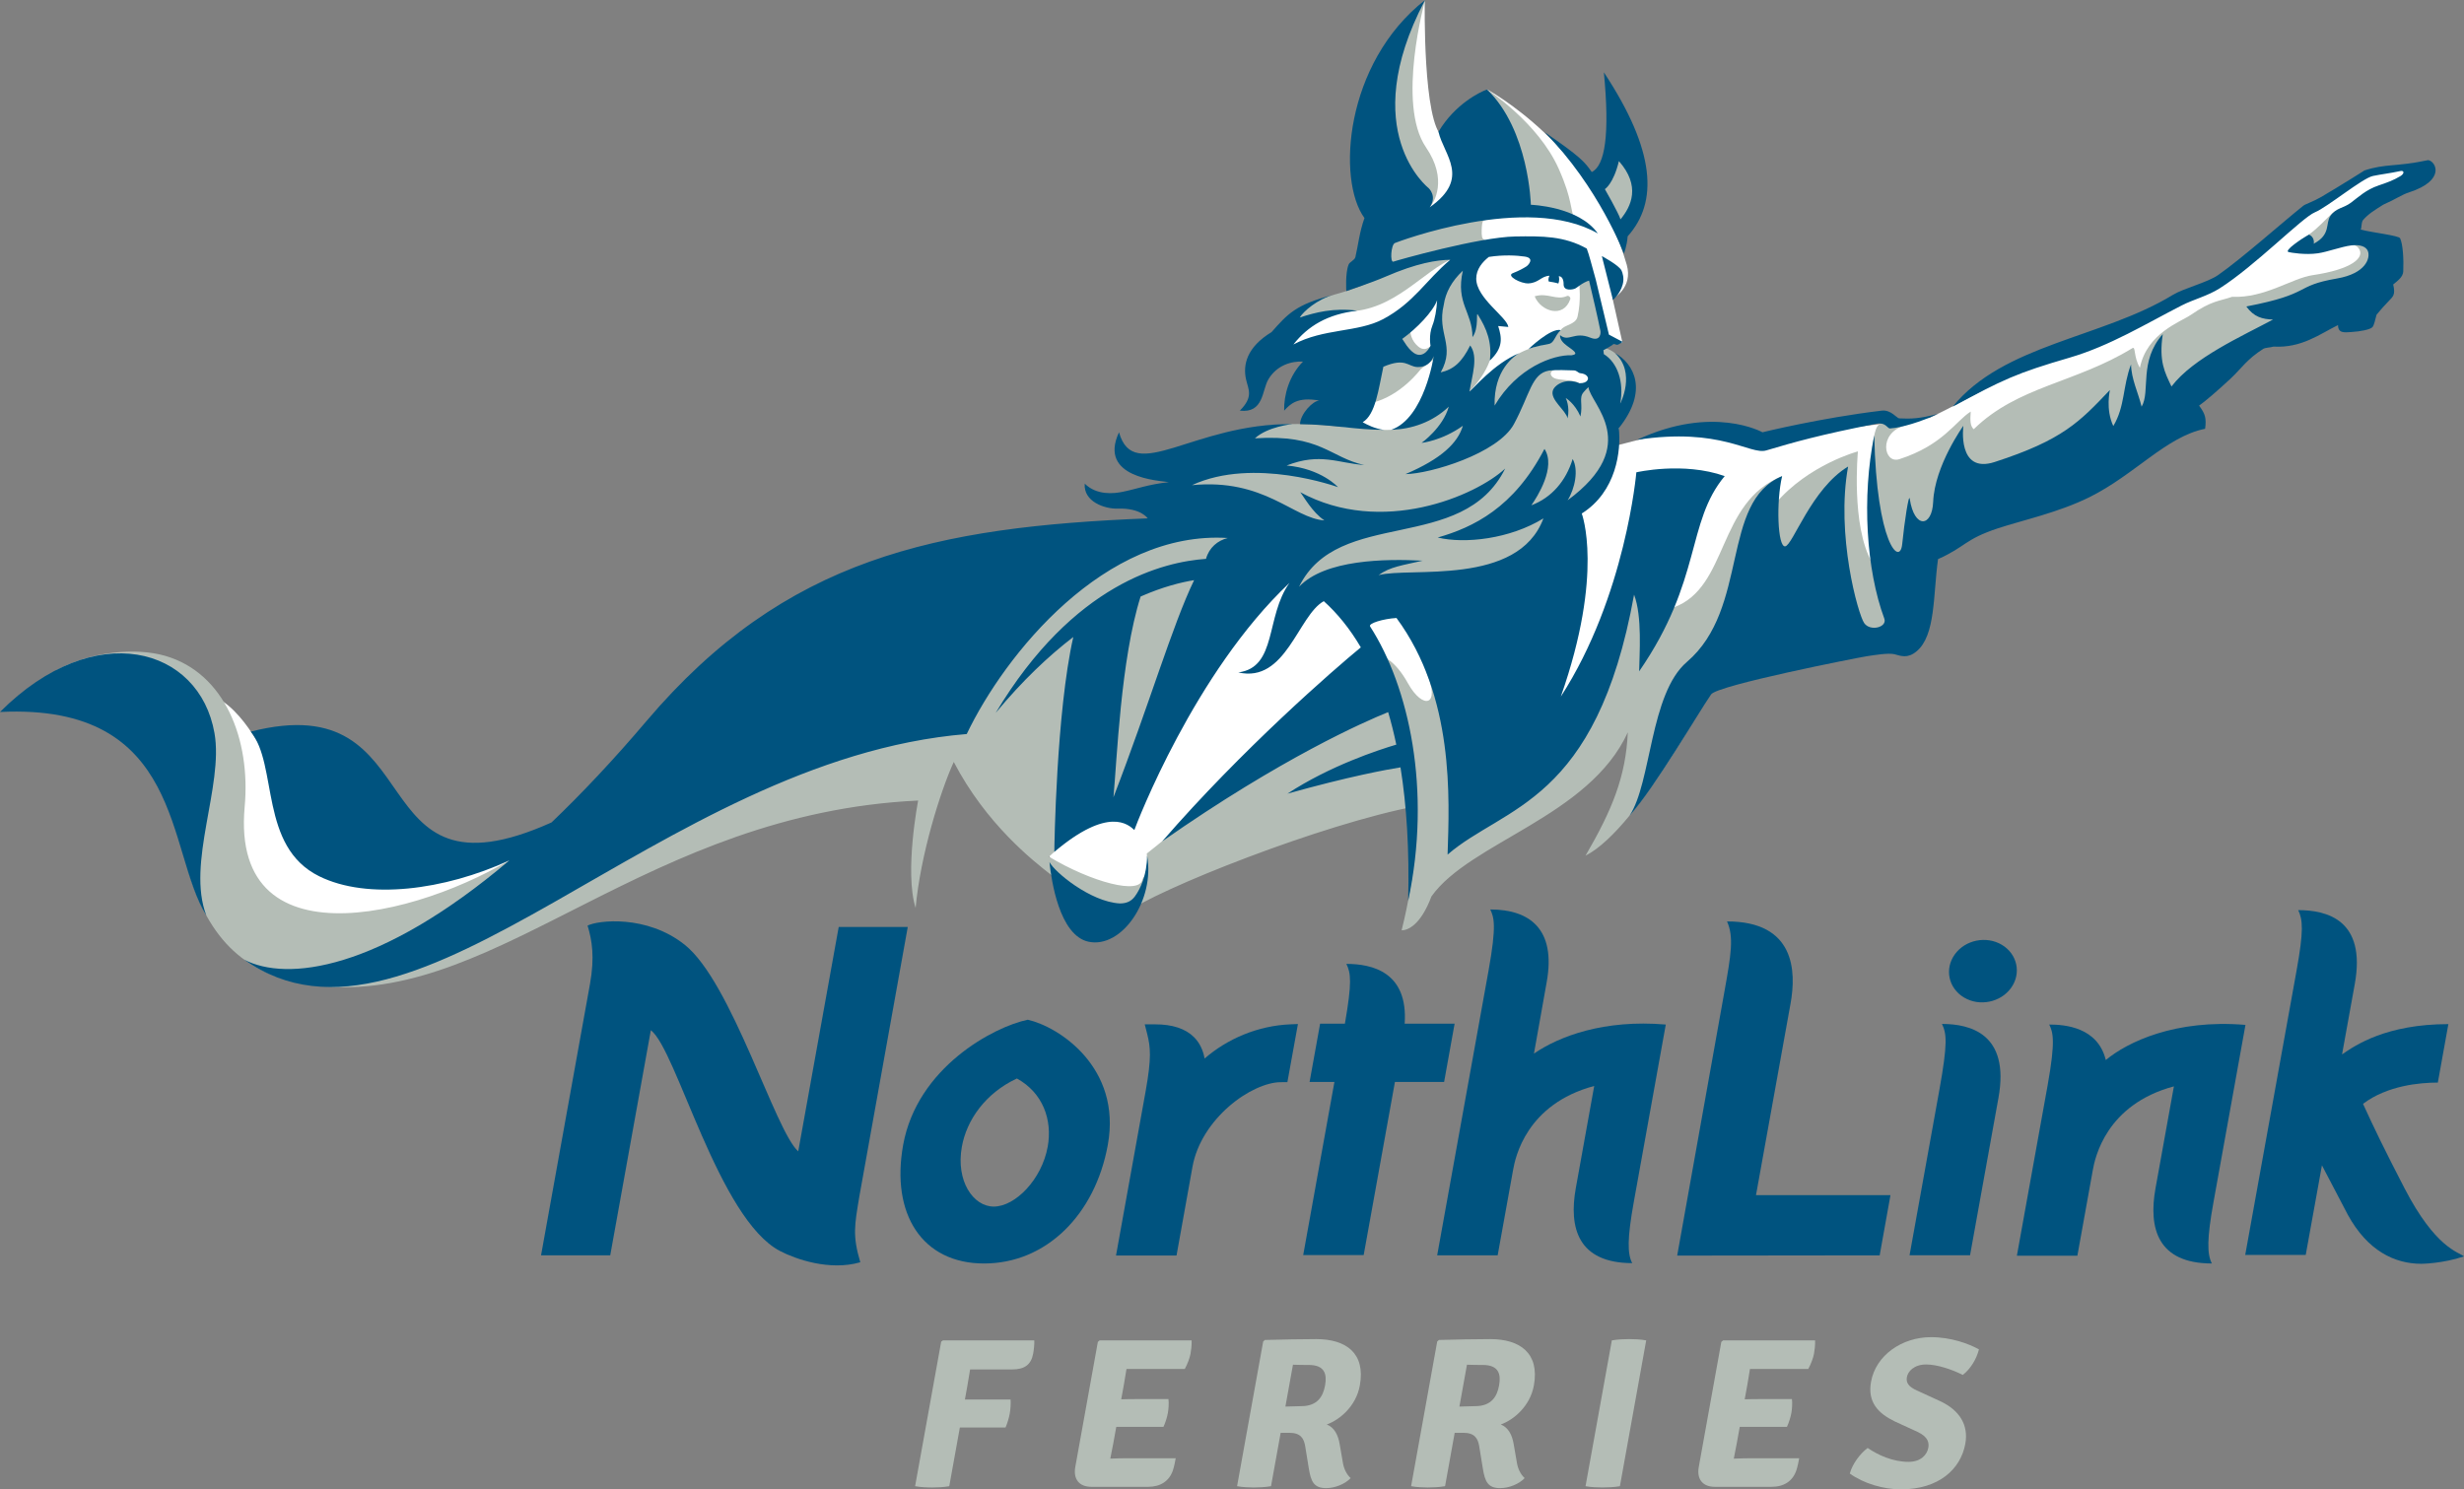 <?xml version="1.0" encoding="utf-8"?>
<!-- Generator: Adobe Illustrator 16.0.4, SVG Export Plug-In . SVG Version: 6.00 Build 0)  -->
<!DOCTYPE svg PUBLIC "-//W3C//DTD SVG 1.1//EN" "http://www.w3.org/Graphics/SVG/1.1/DTD/svg11.dtd">
<svg version="1.1" id="Layer_1" xmlns="http://www.w3.org/2000/svg" xmlns:xlink="http://www.w3.org/1999/xlink" x="0px" y="0px"
	 width="147.503px" height="89.174px" viewBox="0 0 147.503 89.174" enable-background="new 0 0 147.503 89.174"
	 xml:space="preserve">
<rect x="0" y="0" width="147.503" height="89.174" fill="#808080" stroke="none"/>
<path fill="#00537F" d="M103.385,55.168c4.071,0,4.154,2.973,3.802,4.926c-0.149,0.829-1.719,9.534-2.067,11.462h8.05l-0.647,3.606
	l-12.121,0.014c0,0,2.726-15.245,2.834-15.843C103.626,57.16,103.803,56.095,103.385,55.168"/>
<path fill="#00537F" d="M114.313,75.153l1.779-9.868c0.515-2.854,0.437-3.398,0.16-3.979c1.677,0,4.077,0.575,3.382,4.428
	c-0.862,4.778-1.7,9.42-1.7,9.42H114.313z"/>
<path fill="#00537F" d="M66.808,75.172c0,0,1.418-7.867,1.779-9.867c0.353-1.987,0.286-2.603,0.087-3.402l-0.146-0.572h0.625
	c1.031-0.002,1.816,0.258,2.325,0.768c0.338,0.338,0.542,0.774,0.633,1.277c1.375-1.188,3.197-1.97,5.157-2.047l0.43-0.017
	l-0.631,3.479l-0.403,0.003c-0.829,0-2.052,0.535-3.098,1.454c-1.051,0.919-1.926,2.188-2.182,3.619
	c-0.011,0.056-0.954,5.306-0.954,5.306H66.808z"/>
<path fill="#00537F" d="M129.035,71.152c0.401-2.223,0.759-4.209,1.102-6.108c-4.067,1.087-4.725,4.287-4.855,5.015
	s-0.924,5.126-0.924,5.126h-3.621L122.574,65c0.494-2.741,0.318-3.191,0.1-3.658c0.941,0,2.905,0.159,3.386,2.126
	c1.289-1.071,4.15-2.46,8.361-2.104c-0.401,2.228-1.527,8.476-1.917,10.629c-0.389,2.153-0.389,3.092-0.094,3.656
	C129.173,75.646,128.603,73.551,129.035,71.152"/>
<path fill="#00537F" d="M94.334,71.129c0.4-2.223,0.759-4.209,1.101-6.109c-4.067,1.087-4.725,4.288-4.854,5.015
	c-0.133,0.728-0.926,5.126-0.926,5.126h-3.621l3.076-17.051c0.495-2.741,0.319-3.191,0.102-3.658c2.359,0,3.951,1.17,3.378,4.351
	c-0.307,1.698-0.325,1.858-0.763,4.278c1.515-1.037,4.187-2.054,7.892-1.739c-0.401,2.228-1.527,8.476-1.916,10.629
	c-0.388,2.153-0.39,3.092-0.094,3.656C94.473,75.621,93.901,73.527,94.334,71.129"/>
<path fill="#00537F" d="M138.999,69.772c-0.156,0.841-0.971,5.364-0.971,5.364h-3.622c0,0,2.986-16.536,3.073-17.019
	c0.438-2.422,0.372-3.041,0.1-3.625c1.711,0,4.078,0.578,3.387,4.417c-0.151,0.838-0.695,3.85-0.764,4.222
	c0.8-0.555,2.658-1.814,6.365-1.814c-0.103,0.574-0.53,2.946-0.63,3.5c-1.076,0-3.027,0.175-4.479,1.273
	c0.7,1.531,1.274,2.714,2.472,5.032c1.857,3.597,3.225,3.829,3.573,4.102c-1.306,0.438-2.546,0.443-2.554,0.443
	c-1.594,0-3.216-0.773-4.402-2.938L138.999,69.772z"/>
<path fill="#00537F" d="M87.078,61.29h-2.99c0.212-3.09-1.944-3.579-3.489-3.579c0.264,0.553,0.348,1.074-0.089,3.579h-1.484
	l-0.63,3.489h1.487l-1.869,10.365h3.62c0,0,1.029-5.698,1.871-10.365h2.944L87.078,61.29z"/>
<path fill="#00537F" d="M66.319,68.537c-0.755,4.188-3.691,7.112-7.408,7.112c-3.717,0-5.589-2.974-4.846-7.096
	c0.838-4.65,5.43-7.079,7.461-7.499C63.39,61.475,67.152,63.915,66.319,68.537 M60.874,64.572c-1.885,0.882-3.005,2.481-3.294,4.085
	c-0.369,2.048,0.676,3.584,1.911,3.584c1.281,0,2.873-1.617,3.228-3.584C63.01,67.043,62.428,65.427,60.874,64.572"/>
<path fill="#00537F" d="M38.961,61.685c-0.538,2.983-2.43,13.474-2.43,13.474h-4.142l2.931-16.251
	c0.285-1.598,0.126-2.598-0.146-3.49c0.618-0.318,3.536-0.663,5.81,1.143c2.822,2.242,5.419,11.158,6.801,12.375
	c0.534-2.959,2.423-13.437,2.423-13.437l4.133,0.003l-2.897,16.128c-0.289,1.745-0.417,2.343,0.056,3.946
	c-1.841,0.532-3.873-0.19-4.796-0.669C43.007,72.994,40.488,62.805,38.961,61.685"/>
<path fill="#00537F" d="M120.391,59.146c-0.625,0.872-1.887,1.132-2.817,0.578c-0.932-0.553-1.181-1.708-0.556-2.579
	c0.624-0.872,1.887-1.131,2.817-0.578S121.015,58.274,120.391,59.146"/>
<path fill="#B4BDB6" d="M55.816,89.059c-0.281,0-0.701-0.013-1.035-0.076l1.561-8.652l0.103-0.076h5.47
	c0.012,0.217-0.022,0.549-0.064,0.779c-0.122,0.677-0.518,0.958-1.259,0.958h-1.598h-0.92c-0.06,0.333-0.109,0.678-0.167,0.998
	l-0.145,0.805h0.256h2.479c0.02,0.243-0.008,0.613-0.05,0.843c-0.041,0.23-0.144,0.588-0.252,0.831h-2.479H57.46l-0.634,3.515
	C56.469,89.046,56.097,89.059,55.816,89.059"/>
<path fill="#B4BDB6" d="M70.213,88.036c-0.218,0.64-0.74,0.984-1.481,0.984h-3.4c-0.729,0-1.093-0.46-0.962-1.188l1.351-7.489
	l0.106-0.09h5.508c0.009,0.307-0.027,0.575-0.068,0.806c-0.042,0.229-0.173,0.6-0.343,0.907h-2.607h-0.882
	c-0.063,0.346-0.093,0.588-0.153,0.921l-0.162,0.894c0.335-0.013,0.693-0.013,0.872-0.013h1.955
	c0.033,0.243,0.005,0.613-0.035,0.831c-0.041,0.229-0.142,0.576-0.264,0.831h-1.956h-0.869L66.648,86.4
	c-0.06,0.333-0.117,0.576-0.179,0.92l-0.002,0.013c0.296-0.013,0.593-0.024,0.95-0.024h2.965
	C70.353,87.475,70.297,87.78,70.213,88.036"/>
<path fill="#B4BDB6" d="M79.426,85.288c0.453,0.18,0.679,0.626,0.771,1.176l0.188,1.087c0.058,0.384,0.227,0.729,0.469,0.946
	c-0.318,0.345-0.927,0.601-1.463,0.601c-0.742,0-0.913-0.396-1.041-1.177l-0.218-1.341c-0.075-0.435-0.253-0.794-0.943-0.794h-0.524
	l-0.577,3.196c-0.356,0.062-0.755,0.077-1.036,0.077c-0.242,0-0.675-0.015-0.996-0.077l1.563-8.665l0.105-0.09
	c1.104-0.026,2.105-0.051,3.077-0.051c1.776,0,2.954,0.844,2.604,2.772C81.183,84.189,80.205,85.008,79.426,85.288 M76.948,84.216
	c0.398-0.014,0.784-0.026,0.95-0.026c0.972,0,1.308-0.588,1.425-1.24c0.12-0.664-0.008-1.226-0.979-1.226
	c-0.256,0-0.588,0-0.943-0.015L76.948,84.216z"/>
<path fill="#B4BDB6" d="M89.842,85.288c0.453,0.18,0.679,0.626,0.772,1.176l0.188,1.087c0.059,0.384,0.227,0.729,0.468,0.946
	c-0.317,0.345-0.926,0.601-1.463,0.601c-0.741,0-0.913-0.396-1.04-1.177l-0.218-1.341c-0.076-0.435-0.254-0.794-0.944-0.794h-0.523
	l-0.576,3.196c-0.357,0.062-0.756,0.077-1.037,0.077c-0.242,0-0.675-0.015-0.996-0.077l1.563-8.665l0.104-0.09
	c1.104-0.026,2.106-0.051,3.077-0.051c1.777,0,2.954,0.844,2.606,2.772C91.6,84.189,90.622,85.008,89.842,85.288 M87.365,84.216
	c0.398-0.014,0.783-0.026,0.95-0.026c0.972,0,1.308-0.588,1.425-1.24c0.12-0.664-0.009-1.226-0.979-1.226
	c-0.256,0-0.588,0-0.944-0.015L87.365,84.216z"/>
<path fill="#B4BDB6" d="M96.49,80.253c0.344-0.064,0.794-0.077,1.036-0.077c0.28,0,0.688,0.013,1.021,0.077l-1.574,8.73
	c-0.356,0.062-0.768,0.075-1.05,0.075c-0.242,0-0.687-0.013-1.008-0.075L96.49,80.253z"/>
<path fill="#B4BDB6" d="M107.535,88.036c-0.217,0.64-0.739,0.984-1.481,0.984h-3.399c-0.729,0-1.093-0.46-0.961-1.188l1.35-7.489
	l0.106-0.09h5.508c0.009,0.307-0.027,0.575-0.068,0.806c-0.042,0.229-0.172,0.6-0.343,0.907h-2.607h-0.882
	c-0.062,0.346-0.093,0.588-0.152,0.921l-0.162,0.894c0.335-0.013,0.691-0.013,0.872-0.013h1.955
	c0.033,0.243,0.005,0.613-0.034,0.831c-0.042,0.229-0.143,0.576-0.266,0.831h-1.956h-0.868l-0.176,0.971
	c-0.06,0.333-0.115,0.576-0.178,0.92l-0.002,0.013c0.296-0.013,0.591-0.024,0.95-0.024h2.965
	C107.673,87.475,107.62,87.78,107.535,88.036"/>
<path fill="#B4BDB6" d="M111.803,86.694c0.637,0.435,1.525,0.831,2.445,0.831c0.741,0,1.11-0.422,1.187-0.844
	c0.049-0.269,0.014-0.639-0.635-0.946l-1.392-0.639c-0.964-0.472-1.624-1.137-1.402-2.364c0.288-1.598,1.862-2.672,3.588-2.672
	c1.214,0,2.267,0.397,2.872,0.73c-0.146,0.587-0.507,1.175-0.967,1.532c-0.598-0.307-1.51-0.627-2.188-0.627
	c-0.741,0-1.098,0.424-1.158,0.755c-0.06,0.332,0.089,0.576,0.608,0.806l1.416,0.651c1.131,0.537,1.675,1.418,1.474,2.531
	c-0.278,1.546-1.616,2.734-3.854,2.734c-1.034,0-2.226-0.344-3.062-0.946C110.889,87.653,111.345,87.04,111.803,86.694"/>
<g>
	<defs>
		<rect id="SVGID_1_" x="9.878" y="0" width="135.091" height="55.704"/>
	</defs>
	<clipPath id="SVGID_2_">
		<use xlink:href="#SVGID_1_"  overflow="visible"/>
	</clipPath>
	<path clip-path="url(#SVGID_2_)" fill="#FFFFFF" d="M85.291,0.077c0,0-0.13,7.298,1.093,8.14c1.133,0.782,2.637-2.86,2.637-2.86
		s6.333,3.37,8.361,10.494c0.399,1.405-0.845,2.035-0.845,2.035l0.589,2.632l-1.157,0.16l0.479,6.075l3.228-0.826l6.252,0.278
		l9.562-1.18c0,0,1.289-0.568,4.76-2.527c5.292-2.986,10.971-4.981,10.971-4.981s0.751-0.16,1.913-1.056
		c1.163-0.896,5.174-3.914,5.174-3.914s2.924-2.092,3.498-2.174c0.266-0.038,2.954-0.521,2.954-0.521l-0.474,0.898l-4.261,2.874
		l2.636,1.093l-1.905,2.799l-9.548,5.423l-3.677,3.043l-11.89,5.75l-1.665,5.321l-7.805,0.966l-21.686,9.585l-7.162,1.349
		c0,0-7.79,2.352-8.32,3.266c-0.528,0.914-1.07,2.882-2.333,2.9c-1.052,0.015-2.417-1.063-2.417-1.063l-1.305-2.443
		c0,0-2.539-7.842-5.297-6.915c-1.64,0.552-2.528,0.76-2.528,0.76l-28.655,9.842l-10.221,0.405L10.081,44.19l1.273-0.209
		c0,0-2.555-1.183-0.869-2.143c2.824-1.609,4.811,2.499,5.183,2.967c1.547,1.945,7.894,3.495,7.894,3.495l3.649,2.607
		c0,0,5.777,0.674,13.278-3.656c7.501-4.329,25.036-14.506,25.036-14.506s6.904-3.116,9.095-2.383
		c2.19,0.735-2.689-3.108-2.689-3.108l9.153-1.902v-2.04l-4.274-2.907c0,0,2.455-2.127,4.274-2.647
		c1.818-0.522,2.662-3.51,2.662-3.51l-0.734-6.284l0.2-4.258L85.291,0.077z"/>
</g>
<g>
	<path fill="#B4BDB6" d="M80.606,18.652c2.887-0.02,4.606-2.479,6.438-3.203c-0.283-0.022-0.562-0.08-0.609-0.213
		c1.451-0.261,2.746-0.586,2.44-0.882c-0.174-0.027-0.183-0.271-0.177-0.551c0.006-0.281,0.027-0.6,0.146-0.61
		c0.237-0.023,1.797-0.889,5.489,0.187c-0.376-0.884-0.161-1.336-1.025-3.28c-1.23-2.769-4.29-4.743-4.29-4.743l0.138,6.69
		l-3.329,1.251c-0.124-0.472-0.305-0.742-0.253-0.874c0.268-0.271,1.121-1.657-0.212-3.605C83.585,6.22,85.311,0,85.311,0
		s-1.742,1.692-2.666,4.665c-0.591,1.907-0.581,8.729,0.021,11.659c-0.004,0.003-0.122,0.325-0.128,0.327
		c-0.723,0.357-1.305,0.564-1.942,0.777c-0.787,0.261-1.454,0.342-2.228,0.81c-1.314,0.793-0.88,1.14-0.88,1.14
		S77.727,18.671,80.606,18.652"/>
	<path fill="#B4BDB6" d="M93.807,17.722c-0.642,0.287-1.152-0.222-1.937,0.019c0.362,0.904,1.727,1.35,2.132,0.169
		C94.037,17.811,93.907,17.677,93.807,17.722"/>
	<path fill="#B4BDB6" d="M97.55,13.483l0.68-2.308L97.061,9.33c0,0-1.283,1.846-1.517,1.641c-0.236-0.205,0.582,0.871,0.992,1.897
		C96.949,13.893,97.55,13.483,97.55,13.483"/>
	<path fill="#B4BDB6" d="M92.956,22.187c0.529-0.265,1.246-0.255,1.708-0.143s0.599,0.522,0.599,0.609s-0.137,0.241-0.137,0.241
		s-0.282,0.466-0.526,0.121c-0.203-0.287-0.999-0.224-1.433-0.332C92.826,22.599,92.723,22.304,92.956,22.187 M93.537,20.316
		c-0.065-0.055-0.117-0.117-0.146-0.185C93.435,20.179,93.484,20.242,93.537,20.316 M142.418,14.364
		c-0.039-0.034-1.839-0.211-2.019-1.959c-0.892,0.062-1.21,1.139-2.77,2.02c1.084,0.422,3.102-0.15,3.554,0.422
		c0.451,0.573-0.42,1.288-2.744,1.628c-1.235,0.181-2.863,1.386-4.822,1.296c-0.752,0.265-1.206,0.211-2.472,1.085
		c-0.605,0.418-2.623,1.085-3.044,3.165c-0.393-0.663-0.239-1.306-0.452-1.175c-3.438,2.108-6.843,2.26-9.495,4.852
		c-0.209-0.189-0.22-0.5-0.181-1.055c-0.904,0.566-1.65,2.005-4.272,2.849c-0.93,0.3-1.273-1.537,0.293-2.005
		c-0.746-0.158-0.916-0.857-1.251-0.108c-0.437-0.12-0.561,0.577-0.66,1.494c-0.238,2.211-0.312,6.054-0.018,6.799
		c-1.267-2.17-0.844-6.646-0.844-6.646s-2.953,0.783-4.947,3.134c0.035-0.57,0.157-1.179,0.408-1.652
		c-3.918,1.566-3.178,6.656-6.493,7.862c-1.709,0.621-1.566,1.02-1.566-3.166c0-4.185-3.097,11.751-7.132,13.594
		c-3.699,1.688-3.508-4.573-6.128-6.611c0.931,2.122-0.192,2.326-1.077,0.725c-0.795-1.437-1.549-1.617-1.549-1.617
		S71.136,49.171,68.65,51.104c0.127,0.984-0.154,1.406-0.259,1.526c-0.106,0.979-3.075,0.181-5.594-1.337
		c3.273-3.049,4.855-2.076,4.855-2.076s4.475-13.574,8.204-17.067l1.606,1.173l0.182,2.172c0,0,2.951-0.378,3.154-0.378
		c0.204,0,4.017,0.256,4.154,0.256s7.511-2.357,7.511-2.357l1.204-2.563l2.483-2.222l1.032-3.52c0,0,0.581-0.55,0.295-2.146
		c-0.272-1.515-1.433-1.741-1.433-1.741l-0.685-4.398L94.54,17.01c0,0,0.121,0.985-0.103,1.948
		c-0.117,0.502-0.835,0.485-1.001,0.807c-0.429,0.307-0.879,0.84-1.086,0.883c-2.589,0.531-4.097,2.94-4.097,2.94
		s-0.087,0.174-0.516,0.083c2.566-2.452,1.616-4.69,0.752-5.257c-0.804-0.526-0.615-2.471-0.615-2.471l-0.033-0.205l-0.991,0.646
		l-0.75,2.328v2.614l-0.253,3.15c-0.041,0.035-0.082,0.069-0.125,0.106c-1.153,1.002-1.806,1.221-3.229,1.146
		c-1.684-0.211-0.727-0.93-0.418-1.598c1.778-0.393,2.981-2.035,2.981-2.035l0.794-0.595l0.046-1.108c0,0-0.431,0.831-0.994,0.358
		c-0.411-0.345-0.529-0.828-0.454-1.172c0.331-0.426-0.484,0.386-0.484,0.386l-0.532-0.688l-1.396,2.973l-0.696,3.365
		c-1.276-0.022-2.916-0.385-5.286-0.144c-1.052,0.106-1.834,0.674-1.834,0.674l-1.457,0.856l-2.41,2.886l4.091,1.23l0.424,0.31
		c-22.644-0.411-26.989,6.031-34.419,12.838c-3.362,3.08-6.348,4.932-8.801,6.51c-5.654,3.893-17.892,7.331-17.001-2.471
		c0.367-4.029-1.19-8.003-4.755-9.035c-1.716-0.497-4.408-0.294-6.553,0.876c1.964-0.521,7.209,1.233,7.209,4.798
		c0,2.158,0.091,3.996,0.384,5.629c0.178,0.804,0.319,1.567,0.554,2.25c1.39,4.042,3.839,5.911,8.074,6.243
		c10.4,0.814,19.201-10.369,35.403-11.133c0,0-0.83,4.275-0.151,6.43c0.286-3.165,1.477-6.978,2.283-8.741
		c1.936,3.716,4.747,5.924,5.855,6.782c0,0,2.485,3.99,4.385,2.291c1.929-1.447,11.816-5.365,17.491-6.435
		c0.006,1-0.032,3.931-0.922,7.444c0.363,0,1.137-0.297,1.788-2.034c2.321-3.256,9.434-4.763,11.754-9.822
		c-0.119,2.647-0.933,4.638-2.531,7.385c3.341-1.7,7.867-10.862,7.688-9.921c0.582-3.045,4.049-3.605,5.923-2.969
		c1.873,0.635,3.843,0.452,4.883-0.543c1.92-1.836,1.193-4.939,1.193-4.939l8.355-4.476l8.032-4.495l2.05-2.302l5.981-2.568
		C139.02,19.02,143.539,15.326,142.418,14.364"/>
	<path fill="#00537F" d="M12.84,43.894C11.936,38.739,5.679,36.947,0,42.628c11.032-0.542,9.953,8.346,12.352,12.184
		C11.15,51.681,13.394,47.053,12.84,43.894"/>
	<path fill="#00537F" d="M95.892,15.333l0.663,2.622c0,0,0.429-0.334,0.588-0.934c0.1-0.377-0.016-0.692-0.068-0.814
		C96.94,15.892,95.892,15.333,95.892,15.333"/>
	<path fill="#00537F" d="M105.734,26.968c1.654-0.492,3.197-0.933,6.586-1.598c0.56-0.108,0.677,0.291,0.815,0.283
		c0.682-0.042,1.877-0.4,2.871-0.875c-1.084,0.294-1.617,0.305-2.312,0.271c-0.145-0.007-0.497-0.527-1.042-0.463
		c-3.651,0.433-7.145,1.296-7.145,1.296s-2.983-1.673-7.505,0.452C103.021,25.566,104.764,27.257,105.734,26.968"/>
	<path fill="#00537F" d="M91.504,20.896c0,0,0.359-0.152,1.208-0.303c0.349-0.062,0.331-0.467,0.723-0.829
		C92.833,19.614,91.504,20.896,91.504,20.896"/>
	<path fill="#00537F" d="M145.358,9.587c-1.976,0.417-2.522,0.197-3.81,0.617c0.069-0.043-1.481,0.941-2.605,1.595
		c-0.476,0.277-0.928,0.413-1.063,0.521c-1.264,1.011-3.719,3.193-5.106,4.154c-0.635,0.441-2.055,0.787-2.7,1.181
		c-4.25,2.593-10.14,2.95-13.179,6.694c3.023-1.628,3.793-2.001,7.015-2.941c2.391-0.698,4.588-2.044,6.692-3.12
		c0.729-0.373,1.539-0.559,2.275-1.025c2.095-1.325,4.947-4.245,5.697-4.551c0.749-0.306,2.84-2.041,3.475-2.176
		c0.466-0.099,1.052-0.166,1.649-0.296c0.218-0.047,0.261,0.142,0,0.302c-0.409,0.25-0.821,0.397-1.297,0.557
		c-0.779,0.265-1.204,0.693-1.672,1.04c-0.448,0.331-0.899,0.319-1.221,0.784c-0.316,0.456,0.045,1.115-0.999,1.667
		c0.028-0.164-0.009-0.42-0.285-0.543c-0.466,0.256-1.524,0.971-1.218,1.046c0.123,0.031,0.998,0.184,1.753,0.072
		c0.58-0.084,1.388-0.394,1.989-0.471c0.541-0.068,0.901,0.073,1.003,0.343c0.153,0.404-0.109,1.337-1.853,1.637
		c-2.635,0.453-1.423,0.906-5.425,1.675c0.452,0.634,0.965,0.762,1.598,0.783c-1.854,0.995-4.777,2.294-6.079,4.008
		c-0.401-0.843-0.764-1.506-0.521-3.134c-1.447,1.628-0.725,3.437-1.267,4.341c-0.201-0.825-0.619-1.654-0.633-2.531
		c-0.508,1.335-0.351,2.506-1.062,3.692c-0.476-1.025-0.201-2.121-0.204-2.156c-1.809,1.899-2.804,2.984-6.902,4.311
		c-2.261,0.731-1.869-2.17-1.869-2.17s-1.718,2.381-1.808,4.552c-0.064,1.536-1.131,1.627-1.402-0.181
		c-0.053-0.351-0.315,1.355-0.452,2.713c-0.135,1.355-1.537-0.046-1.673-6.511c-0.753,3.68-0.481,8.048,0.601,10.968
		c0.194,0.524-0.841,0.79-1.202,0.275c-0.362-0.513-1.708-5.293-0.965-9.375c-2.198,1.322-3.316,4.732-3.769,4.777
		s-0.543-2.667-0.181-4.205c-3.707,1.538-1.944,7.913-5.697,11.123c-2.229,1.907-2.121,7.254-3.442,9.212
		c1.549-1.715,4.075-6.093,4.89-7.268c0.381-0.551,8.85-2.212,9.302-2.28s1.313-0.216,1.685-0.119
		c0.372,0.096,0.77,0.274,1.312-0.178c1.15-0.958,0.983-3.38,1.284-5.521c1.688-0.754,1.566-1.176,3.595-1.847
		c1.454-0.48,3.585-0.931,5.459-1.856c2.71-1.337,4.617-3.641,6.934-4.1c0.082-0.633,0.012-0.89-0.361-1.386
		c0.357-0.251,1.082-0.867,1.897-1.628c0.597-0.555,0.974-1.161,1.945-1.771c0.125-0.078,0.448-0.08,0.61-0.136
		c1.695,0.098,2.775-0.756,3.865-1.288c0.002,0.508,0.395,0.439,0.786,0.417c0.543-0.03,1.161-0.149,1.281-0.301
		c0.095-0.118,0.151-0.407,0.241-0.738c0.257-0.316,0.452-0.527,0.724-0.813c0.266-0.28,0.417-0.373,0.271-0.995
		c0.249-0.211,0.587-0.437,0.603-0.784c0.03-0.693-0.015-1.612-0.188-1.981c-0.08-0.171-1.684-0.343-2.361-0.523
		c0.07-0.11,0.024-0.399,0.136-0.565c0.334-0.384,0.646-0.561,1.211-0.924c0.819-0.363,1.091-0.591,1.541-0.736
		C146.447,10.796,145.81,9.647,145.358,9.587"/>
	<path fill="#00537F" d="M96.073,11.324c0,0,0.509-0.305,0.84-1.678c1.315,1.497,0.743,2.703,0.096,3.487
		C96.902,12.771,96.073,11.324,96.073,11.324 M97.437,14.15c1.831-2.042,1.68-5.117-1.424-9.819
		c0.361,3.738,0.067,5.584-0.724,5.969c-0.43-0.61-0.655-0.896-2.825-2.389c3.255,3.301,4.747,7.279,4.747,7.279
		S97.392,14.738,97.437,14.15"/>
	<path fill="#00537F" d="M66.654,47.736c0.21-2.203,0.434-8.261,1.627-12.02c1.336-0.588,2.437-0.857,3.202-0.98
		C70.177,37.445,68.818,42.126,66.654,47.736 M93.39,20.065c-0.024,0.241,0.172,0.462,0.417,0.641
		c0.369,0.271,0.748,0.497,0.276,0.565c-1.085-0.045-3.255,0.723-4.611,3.014c-0.061-2.14,1.188-2.981,1.476-3.141
		c-1.536,0.633-2.749,2.145-2.982,2.297c0.165-0.979,0.542-2.08,0.045-2.758c-0.497,0.995-0.98,1.432-1.764,1.612
		c0.904-1.628-0.241-2.282,0.181-4.038c0.104-0.734,0.482-1.435,1.143-2.048c-0.444,1.963,0.576,2.459,0.576,3.977
		c0.407-0.543,0.198-1.542,0.316-1.357c0.542,0.852,0.858,1.673,0.724,2.759c0.813-0.769,0.724-1.356,0.499-2.068
		c0.217,0.022,0.456,0.046,0.608,0.057c-0.068-0.588-1.921-1.719-1.921-2.894c0-0.562,0.368-0.997,0.754-1.3
		c0.89-0.139,1.684-0.089,2.154-0.02c0.617,0.091,0.2,0.52,0.101,0.584c-0.188,0.12-0.43,0.256-0.824,0.411
		c-0.402,0.158,0.488,0.635,0.944,0.61c0.622-0.034,0.746-0.431,1.256-0.459c-0.074,0.147-0.074,0.267-0.045,0.346
		c0.47,0.071,0.573,0.121,0.573,0.121s0.093-0.166,0.029-0.438c0.3,0.012,0.289,0.423,0.289,0.52
		c0.028,0.385,0.542,0.283,0.691,0.219c0.111-0.048,0.429-0.354,0.832-0.478c0.204,0.861,0.515,2.191,0.68,3.012
		c0.021,0.103,0.028,0.664-0.608,0.405C94.234,19.824,93.911,20.503,93.39,20.065 M85.75,19.485
		c-0.237,0.588-0.113,1.221-0.113,1.221s-0.384,0.836-0.995,0.43c-0.197-0.132-0.414-0.396-0.542-0.61
		c-0.078-0.129-0.105-0.146-0.158-0.234c0.892-0.644,1.841-1.639,2.09-2.316C86,18.539,85.902,19.106,85.75,19.485 M98.125,40.196
		c3.785-5.49,2.803-8.907,5.122-11.691c-2.484-0.878-5.29-0.226-5.29-0.226s-0.634,7.415-4.521,13.428
		c2.606-7.415,1.253-10.961,1.253-10.961c2.08-1.311,2.366-3.782,2.216-5.108c1.809-2.261,0.9-3.869-0.229-4.502
		c1.284,1.187,0.315,3.029,0.315,3.029c0.241-1.285-0.159-2.461-0.981-2.962c-0.007-0.117-0.027-0.232-0.027-0.232
		s0.498-0.272,0.604-0.362c0.049-0.041,0.174,0.059,0.256,0.03c0.098-0.035,0.302-0.166,0.302-0.166l-0.829-0.438L95.53,16.75
		c-0.268-0.954-0.389-1.466-0.542-1.868c-1.356-0.755-2.649-0.75-4.279-0.724c-2.171,0.035-7.085,1.431-7.295,1.507
		s-0.151-1.014,0.09-1.115c0.14-0.059,7.897-3.015,12.147-0.572c-1.146-1.628-4.009-1.718-4.009-1.718s-0.104-4.462-2.622-6.903
		c-0.392,0.136-1.914,0.859-2.909,2.532c0.314,1.39,1.959,2.779-0.525,4.521c0.469-0.662-0.062-1.146-0.062-1.146
		s-4.34-3.376-0.241-11.213L85.311,0c-4.828,3.787-5.288,10.8-3.629,13.055c-0.301,0.831-0.383,1.662-0.544,2.338
		c-0.045,0.188-0.338,0.283-0.404,0.443c-0.212,0.518-0.139,1.592-0.139,1.592s1.512-0.501,2.336-0.859
		c1.894-0.822,3.085-1.003,3.885-1.016c-1.46,1.23-2.173,2.567-4.005,3.548c-1.528,0.816-3.562,0.546-5.384,1.525
		c0.862-1.104,2.041-1.814,3.82-2.025c-1.433-0.182-2.507,0.107-3.44,0.409c0.211-0.361,1.055-1.093,2.012-1.356
		c-2.26,0.573-2.734,1.146-3.7,2.23c-1.506,0.916-1.715,1.976-1.529,2.824c0.131,0.604,0.474,1.034-0.37,1.878
		c1.434,0.17,1.321-1.209,1.705-1.865c0.505-0.863,1.402-1.108,2.076-1.072c-0.825,0.832-1.152,2-1.128,2.938
		c0.365-0.392,0.782-0.844,2.109-0.603c-0.392,0-1.146,0.811-1.159,1.41c1.959,0.024,3.284,0.334,5.02,0.345
		c-0.543-0.075-0.979-0.298-1.269-0.459c0.771-0.457,0.944-1.966,1.238-3.322c1.341-0.57,1.469,0,2.042,0.018
		c0.769,0.022,0.973-0.656,0.973-0.656s-0.542,3.708-2.541,4.412c1.215-0.033,2.466-0.455,3.442-1.385
		c-0.348,1.257-1.628,2.17-1.628,2.17s1.206-0.121,2.472-1.025c-0.302,1.025-1.28,1.975-3.436,2.895
		c1.477-0.016,5.546-1.236,6.495-3c0.95-1.764,1.055-3.015,2.08-3.195c0.338-0.059,1.234-0.027,1.507-0.015
		c0.191,0.009,0.252,0.153,0.377,0.166c0.452,0.045,0.467,0.301,0.467,0.301s0.03,0.302-0.512,0.302
		c-0.814-0.347-1.479,0.096-1.59,0.429c-0.187,0.555,0.771,1.18,0.881,1.673c0.151-0.723-0.113-1.22-0.113-1.22
		s0.543,0.316,0.882,1.107c0.158-0.746-0.106-1.098,0.182-1.447c0.094-0.114,0.195-0.216,0.296-0.31
		c0.108,1.007,3.268,3.451-1.246,6.775c0.439-0.698,0.666-1.828,0.302-2.472c-0.404,1.322-1.263,2.316-2.472,2.772
		c0.35-0.501,1.492-2.29,0.784-3.376c-1.824,3.527-4.28,4.703-6.391,5.306c1.628,0.392,4.328,0.087,6.33-1.146
		c-1.527,4.096-8.016,2.897-9.871,3.399c0.695-0.51,1.441-0.587,2.638-0.867c-2.233-0.117-5.847-0.076-7.398,1.563
		c2.351-4.792,9.778-1.926,12.341-7.079c-1.749,1.628-7.386,4.068-12.269,1.417c0.209,0.258,0.724,1.205,1.446,1.688
		c-1.868-0.121-3.587-2.532-7.927-2.11c3.707-1.718,8.742,0.12,8.742,0.12s-0.995-1.114-3.075-1.296
		c2.007-0.788,3.092-0.14,4.643-0.029c-2.062-0.456-2.598-1.854-6.542-1.599c0.767-0.708,2.242-0.853,2.242-0.853
		c-5.951-0.05-9.488,3.65-10.379,0.492c-1.279,2.737,2.429,2.896,2.984,2.983c-1.256,0.14-1.871,0.398-2.783,0.583
		c-0.471,0.096-1.528,0.231-2.252-0.493c-0.09,1.085,1.21,1.521,1.97,1.496c1.402-0.046,1.799,0.584,1.799,0.584
		C56.03,31.546,47.002,33.389,38.702,43.17c-1.995,2.351-3.892,4.359-5.686,6.072c-11.668,5.239-6.956-8.258-18.006-5.438
		c1.642,1.999,0.489,6.878,4.098,8.66c2.888,1.427,7.475,0.844,11.386-0.949c-7.81,6.612-13.339,7.273-15.883,5.938
		c10.301,7.302,24.808-11.987,43.26-13.504c2.287-4.781,8.269-12.2,15.628-11.737c-0.603,0.147-1.115,0.569-1.304,1.247
		c0,0.001-0.001,0.002-0.001,0.002c-2.494,0.175-7.919,1.428-12.59,9.223c1.614-1.948,3.186-3.425,4.647-4.545
		c-1.016,4.482-1.136,12.58-1.136,12.863c3.263-2.751,4.439-1.628,4.791-1.306c0.153-0.427,3.601-9.436,9.284-14.793
		c-1.445,2.008-0.722,5.052-3.06,5.357c2.851,0.658,3.574-3.41,5.116-4.266c0.812,0.729,1.559,1.645,2.217,2.766
		c-1.632,1.342-7.097,6.087-11.89,11.615c7.151-5.005,12.161-7.188,13.526-7.738c0.181,0.612,0.344,1.261,0.488,1.946
		c-1.058,0.313-3.978,1.269-6.517,2.937c3.69-1.034,5.95-1.445,6.768-1.576c0.366,2.278,0.535,4.926,0.46,7.989
		c1.417-6.631,0.045-12.818-2.28-16.427c-0.117-0.184,0.78-0.457,1.58-0.505c3.48,4.72,3.165,10.815,3.059,14.166
		c3.375-2.924,8.903-3.04,11.164-15.563C98.319,36.915,98.138,39.176,98.125,40.196"/>
	<path fill="#00537F" d="M67.938,53.67c-0.221,0.302-0.512,0.422-0.904,0.422c-1.771-0.1-3.922-1.898-4.21-2.479
		c0.107,1.058,0.584,4.396,2.341,4.771c1.982,0.422,3.99-2.487,3.504-5.154C68.661,52.389,68.27,53.218,67.938,53.67"/>
</g>
</svg>
